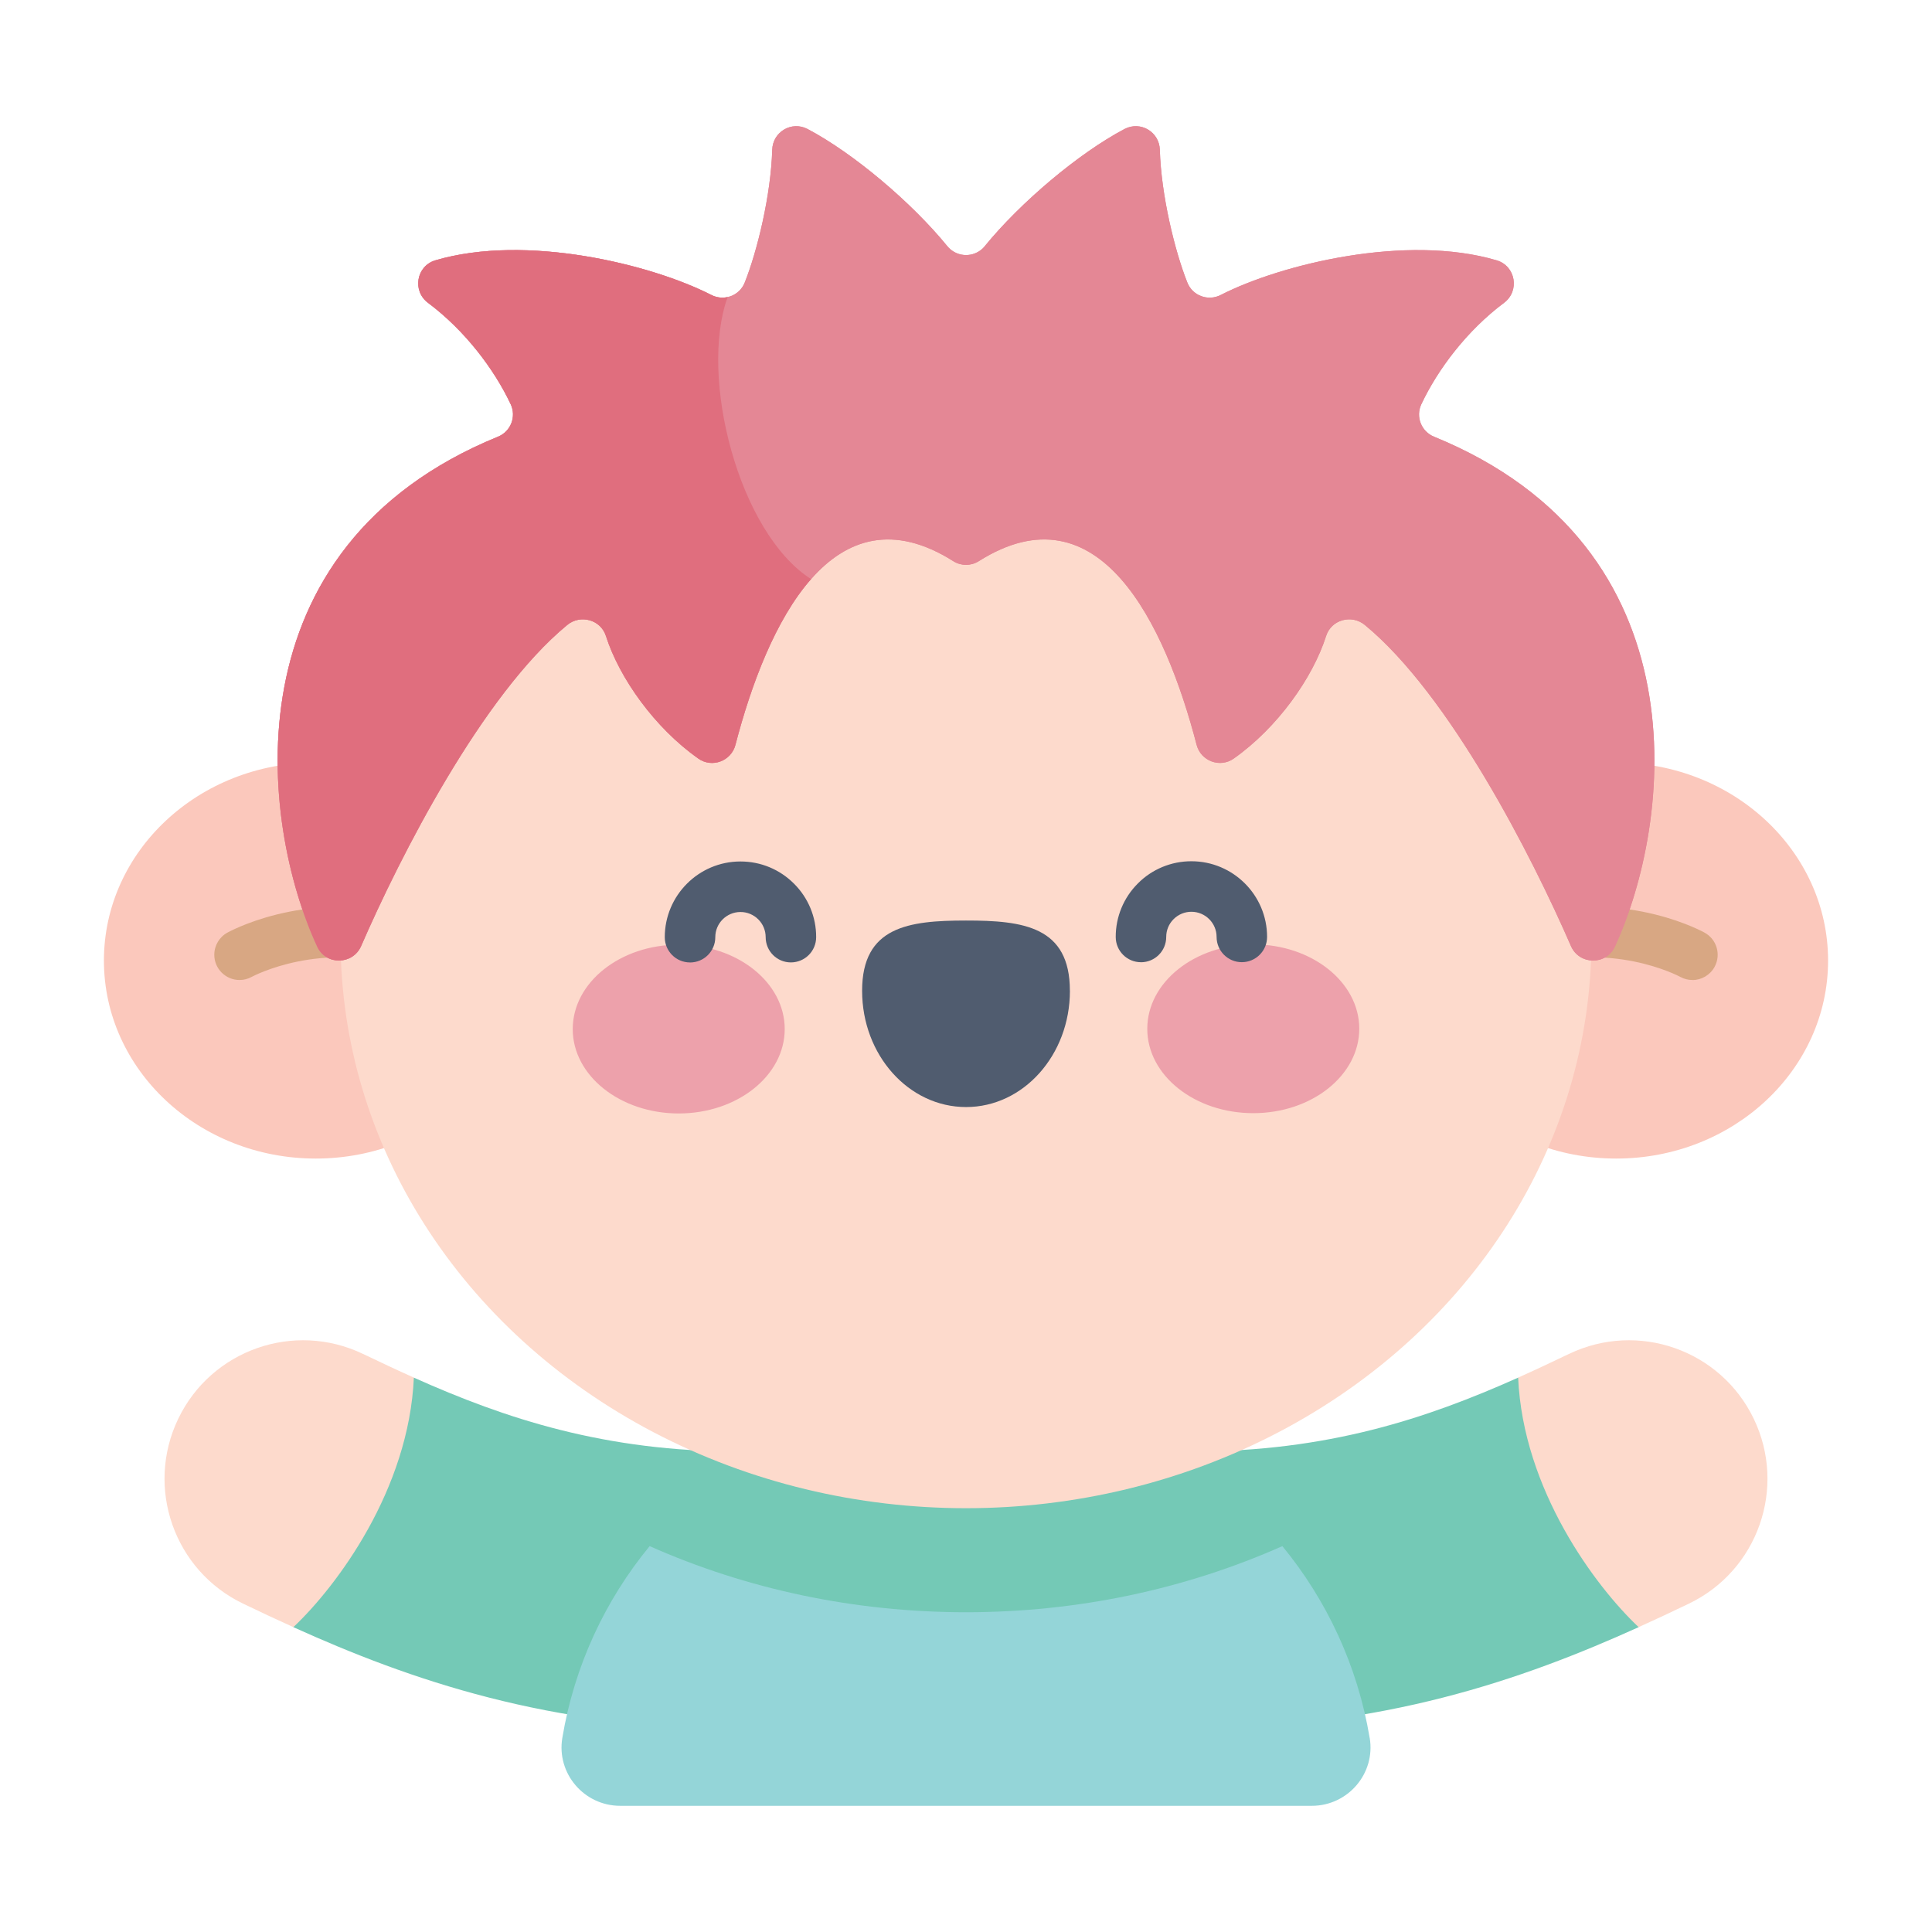 <?xml version="1.0" encoding="UTF-8"?>
<svg id="Layer_1" xmlns="http://www.w3.org/2000/svg" version="1.1" viewBox="0 0 512 512">
  <!-- Generator: Adobe Illustrator 29.5.1, SVG Export Plug-In . SVG Version: 2.1.0 Build 141)  -->
  <defs>
    <style>
      .st0 {
        fill: #eda1ab;
      }

      .st1 {
        fill: #505c6f;
      }

      .st2 {
        fill: #e48795;
      }

      .st3 {
        fill: #e06e7e;
      }

      .st4 {
        fill: #74c9b6;
      }

      .st5 {
        fill: #fddacc;
      }

      .st6 {
        fill: #d8a783;
      }

      .st7 {
        fill: #fbc8bc;
      }

      .st8 {
        fill: #94d5d8;
      }
    </style>
  </defs>
  <path class="st4" d="M196.07,384.67c-35.83,0-62.05-8.69-86.39-19.58-24.26,18.07-34.19,46.93-31.93,66.13,30.77,13.91,67.91,26.86,118.32,26.86,20.27,0,36.71-16.43,36.71-36.71,0-20.27-16.43-36.7-36.71-36.7h0Z"/>
  <path class="st5" d="M96.21,358.81c-18.28-8.78-40.2-1.08-48.98,17.19-8.78,18.27-1.08,40.2,17.19,48.98,4.42,2.13,8.86,4.21,13.33,6.23,11.47-10.81,30.61-36.41,31.93-66.13-4.54-2.03-9.01-4.14-13.47-6.28Z"/>
  <path class="st4" d="M315.93,384.67c35.83,0,62.05-8.69,86.39-19.58,24.26,18.07,34.19,46.93,31.93,66.13-30.76,13.91-67.91,26.86-118.32,26.86-20.27,0-36.71-16.43-36.71-36.71s16.43-36.7,36.71-36.7h0Z"/>
  <path class="st5" d="M415.79,358.81c18.28-8.78,40.2-1.08,48.98,17.19,8.78,18.27,1.08,40.2-17.19,48.98-4.42,2.13-8.86,4.21-13.33,6.23-11.47-10.81-30.61-36.41-31.93-66.13,4.54-2.03,9.01-4.14,13.47-6.28Z"/>
  <path class="st8" d="M362.98,460.58c-3.19-19.1-11.36-36.5-23.14-50.84-26.52,0-54.35-6.5-83.84-6.5s-57.31,6.5-83.84,6.5c-11.78,14.33-19.96,31.74-23.14,50.84-1.57,9.42,5.78,17.98,15.34,17.98h183.29c9.55,0,16.91-8.56,15.34-17.98Z"/>
  <ellipse class="st7" cx="83.69" cy="254.56" rx="56.15" ry="52.47"/>
  <ellipse class="st7" cx="428.31" cy="254.56" rx="56.15" ry="52.47"/>
  <path class="st6" d="M63.49,259.71c-3.7,0-6.7-2.99-6.7-6.68,0-2.47,1.35-4.74,3.52-5.9,2.39-1.29,24.13-12.31,51.44-3.38,3.51,1.15,5.43,4.93,4.28,8.44s-4.93,5.43-8.44,4.28c-22.39-7.32-40.19,2.04-40.94,2.44-.97.53-2.06.8-3.17.8ZM448.51,259.71c-1.07,0-2.16-.26-3.17-.8-.75-.4-18.55-9.76-40.94-2.44-3.52,1.15-7.29-.77-8.44-4.28s.77-7.29,4.28-8.44c27.31-8.93,49.06,2.09,51.44,3.38,3.26,1.75,4.47,5.81,2.72,9.07-1.17,2.17-3.44,3.53-5.9,3.52Z"/>
  <path class="st4" d="M256,427.26c29.49,0,58-6.06,83.84-17.52-19.89-24.21-50.06-39.65-83.84-39.65s-63.94,15.44-83.84,39.65c25.84,11.46,54.35,17.52,83.84,17.52h0Z"/>
  <ellipse class="st5" cx="256" cy="249.19" rx="165.74" ry="150.5"/>
  <path class="st2" d="M260.98,65.22c9.47-11.61,24.92-24.65,37.02-31.03,4.22-2.22,9.23.74,9.37,5.5.34,12.01,3.96,26.83,7.29,35.19,1.39,3.5,5.5,5.01,8.85,3.29,15.99-8.18,49.19-16.26,73.12-9.18,5.05,1.49,6.18,8.11,1.96,11.26-9.8,7.33-17.54,17.58-21.92,26.88-1.55,3.28-.02,7.22,3.35,8.59,71.89,29.37,63.17,102.25,47.92,135.18-2.31,4.98-9.44,4.84-11.63-.2-10.32-23.75-32.1-66.55-54.62-85.08-3.5-2.88-8.88-1.4-10.25,2.91-3.55,11.15-12.92,24.35-24.49,32.5-3.63,2.56-8.71.67-9.83-3.63-8.38-32.21-25.9-68.81-57.74-48.68-2.06,1.3-4.68,1.3-6.74,0-31.84-20.13-49.36,16.47-57.74,48.68-1.12,4.3-6.2,6.2-9.83,3.63-11.57-8.16-20.93-21.35-24.49-32.5-1.38-4.32-6.75-5.79-10.25-2.91-22.52,18.53-44.31,61.33-54.62,85.08-2.19,5.03-9.32,5.17-11.63.2-15.25-32.93-23.97-105.81,47.92-135.18,3.36-1.37,4.9-5.31,3.35-8.59-4.38-9.3-12.12-19.55-21.92-26.88-4.22-3.16-3.09-9.77,1.96-11.26,23.92-7.08,57.13,1,73.12,9.18,3.36,1.72,7.46.21,8.85-3.29,3.33-8.36,6.94-23.18,7.29-35.19.14-4.76,5.15-7.72,9.37-5.5,12.1,6.38,27.54,19.41,37.02,31.03,2.23,2.75,6.26,3.17,9.01.95.35-.28.66-.6.95-.95h0Z"/>
  <path class="st2" d="M260.98,65.22c9.47-11.61,24.92-24.65,37.02-31.03,4.22-2.22,9.23.74,9.37,5.5.34,12.01,3.96,26.83,7.29,35.19,1.39,3.5,5.5,5.01,8.85,3.29,15.99-8.18,49.19-16.26,73.12-9.18,5.05,1.49,6.18,8.11,1.96,11.26-9.8,7.33-17.54,17.58-21.92,26.88-1.55,3.28-.02,7.22,3.35,8.59,71.89,29.37,63.17,102.25,47.92,135.18-2.31,4.98-9.44,4.84-11.63-.2-10.32-23.75-32.1-66.55-54.62-85.08-3.5-2.88-8.88-1.4-10.25,2.91-3.55,11.15-12.92,24.35-24.49,32.5-3.63,2.56-8.71.67-9.83-3.63-8.38-32.21-25.9-68.81-57.74-48.68-2.06,1.3-4.68,1.3-6.74,0-31.84-20.13-49.36,16.47-57.74,48.68-1.12,4.3-6.2,6.2-9.83,3.63-11.57-8.16-20.93-21.35-24.49-32.5-1.38-4.32-6.75-5.79-10.25-2.91-22.52,18.53-44.31,61.33-54.62,85.08-2.19,5.03-9.32,5.17-11.63.2-15.25-32.93-23.97-105.81,47.92-135.18,3.36-1.37,4.9-5.31,3.35-8.59-4.38-9.3-12.12-19.55-21.92-26.88-4.22-3.16-3.09-9.77,1.96-11.26,23.92-7.08,57.13,1,73.12,9.18,3.36,1.72,7.46.21,8.85-3.29,3.33-8.36,6.94-23.18,7.29-35.19.14-4.76,5.15-7.72,9.37-5.5,12.1,6.38,27.54,19.41,37.02,31.03,2.23,2.75,6.26,3.17,9.01.95.35-.28.66-.6.95-.95h0Z"/>
  <path class="st3" d="M192.84,78.72c-1.47.33-3.01.14-4.34-.55-15.99-8.18-49.19-16.26-73.12-9.18-5.05,1.49-6.18,8.11-1.96,11.26,9.8,7.33,17.54,17.58,21.92,26.88,1.55,3.28.02,7.22-3.35,8.59-71.89,29.37-63.17,102.25-47.92,135.18,2.31,4.98,9.44,4.84,11.63-.2,10.32-23.75,32.1-66.55,54.62-85.08,3.5-2.88,8.88-1.4,10.25,2.91,3.55,11.15,12.92,24.35,24.49,32.5,3.63,2.56,8.71.67,9.83-3.63,4.19-16.09,10.66-33.28,20.05-43.94-19.17-12.22-29.77-53.58-22.1-74.75h0Z"/>
  <path class="st0" d="M207.96,272.7c0,12.35-12.56,22.37-28.08,22.38-15.51,0-28.09-10-28.1-22.35,0-12.35,12.57-22.38,28.08-22.38,15.51,0,28.09,10,28.1,22.35ZM304.04,272.65c0,12.35,12.59,22.36,28.1,22.35,15.51,0,28.08-10.03,28.08-22.38s-12.59-22.36-28.1-22.35c-15.51,0-28.08,10.03-28.08,22.38Z"/>
  <path class="st1" d="M283.53,262.55c0-17.02-12.34-18.61-27.54-18.6-15.21,0-27.53,1.61-27.52,18.63,0,17.02,12.34,30.8,27.55,30.8,15.21,0,27.53-13.81,27.52-30.82Z"/>
  <path class="st1" d="M182.86,255.06c-3.7,0-6.69-2.99-6.69-6.69,0-11.06,8.99-20.07,20.05-20.07h.01c5.35,0,10.39,2.08,14.18,5.87,3.78,3.75,5.9,8.86,5.88,14.18,0,3.7-2.99,6.69-6.69,6.7h0c-3.7,0-6.69-2.99-6.69-6.69,0-1.77-.7-3.47-1.96-4.72-1.25-1.25-2.95-1.96-4.72-1.95h0c-3.68,0-6.68,3-6.67,6.68,0,3.7-2.99,6.69-6.69,6.7h0ZM302.37,255c-3.7,0-6.69-2.99-6.69-6.69-.02-5.32,2.1-10.43,5.87-14.19,3.75-3.78,8.86-5.89,14.18-5.88h0c11.06,0,20.06,8.99,20.06,20.05,0,3.7-2.99,6.69-6.69,6.7h0c-3.7,0-6.69-2.99-6.69-6.69,0-3.68-3-6.67-6.68-6.67h0c-1.77,0-3.47.7-4.72,1.96-1.26,1.25-1.96,2.95-1.95,4.72,0,3.7-2.99,6.69-6.69,6.7h0Z"/>
</svg>